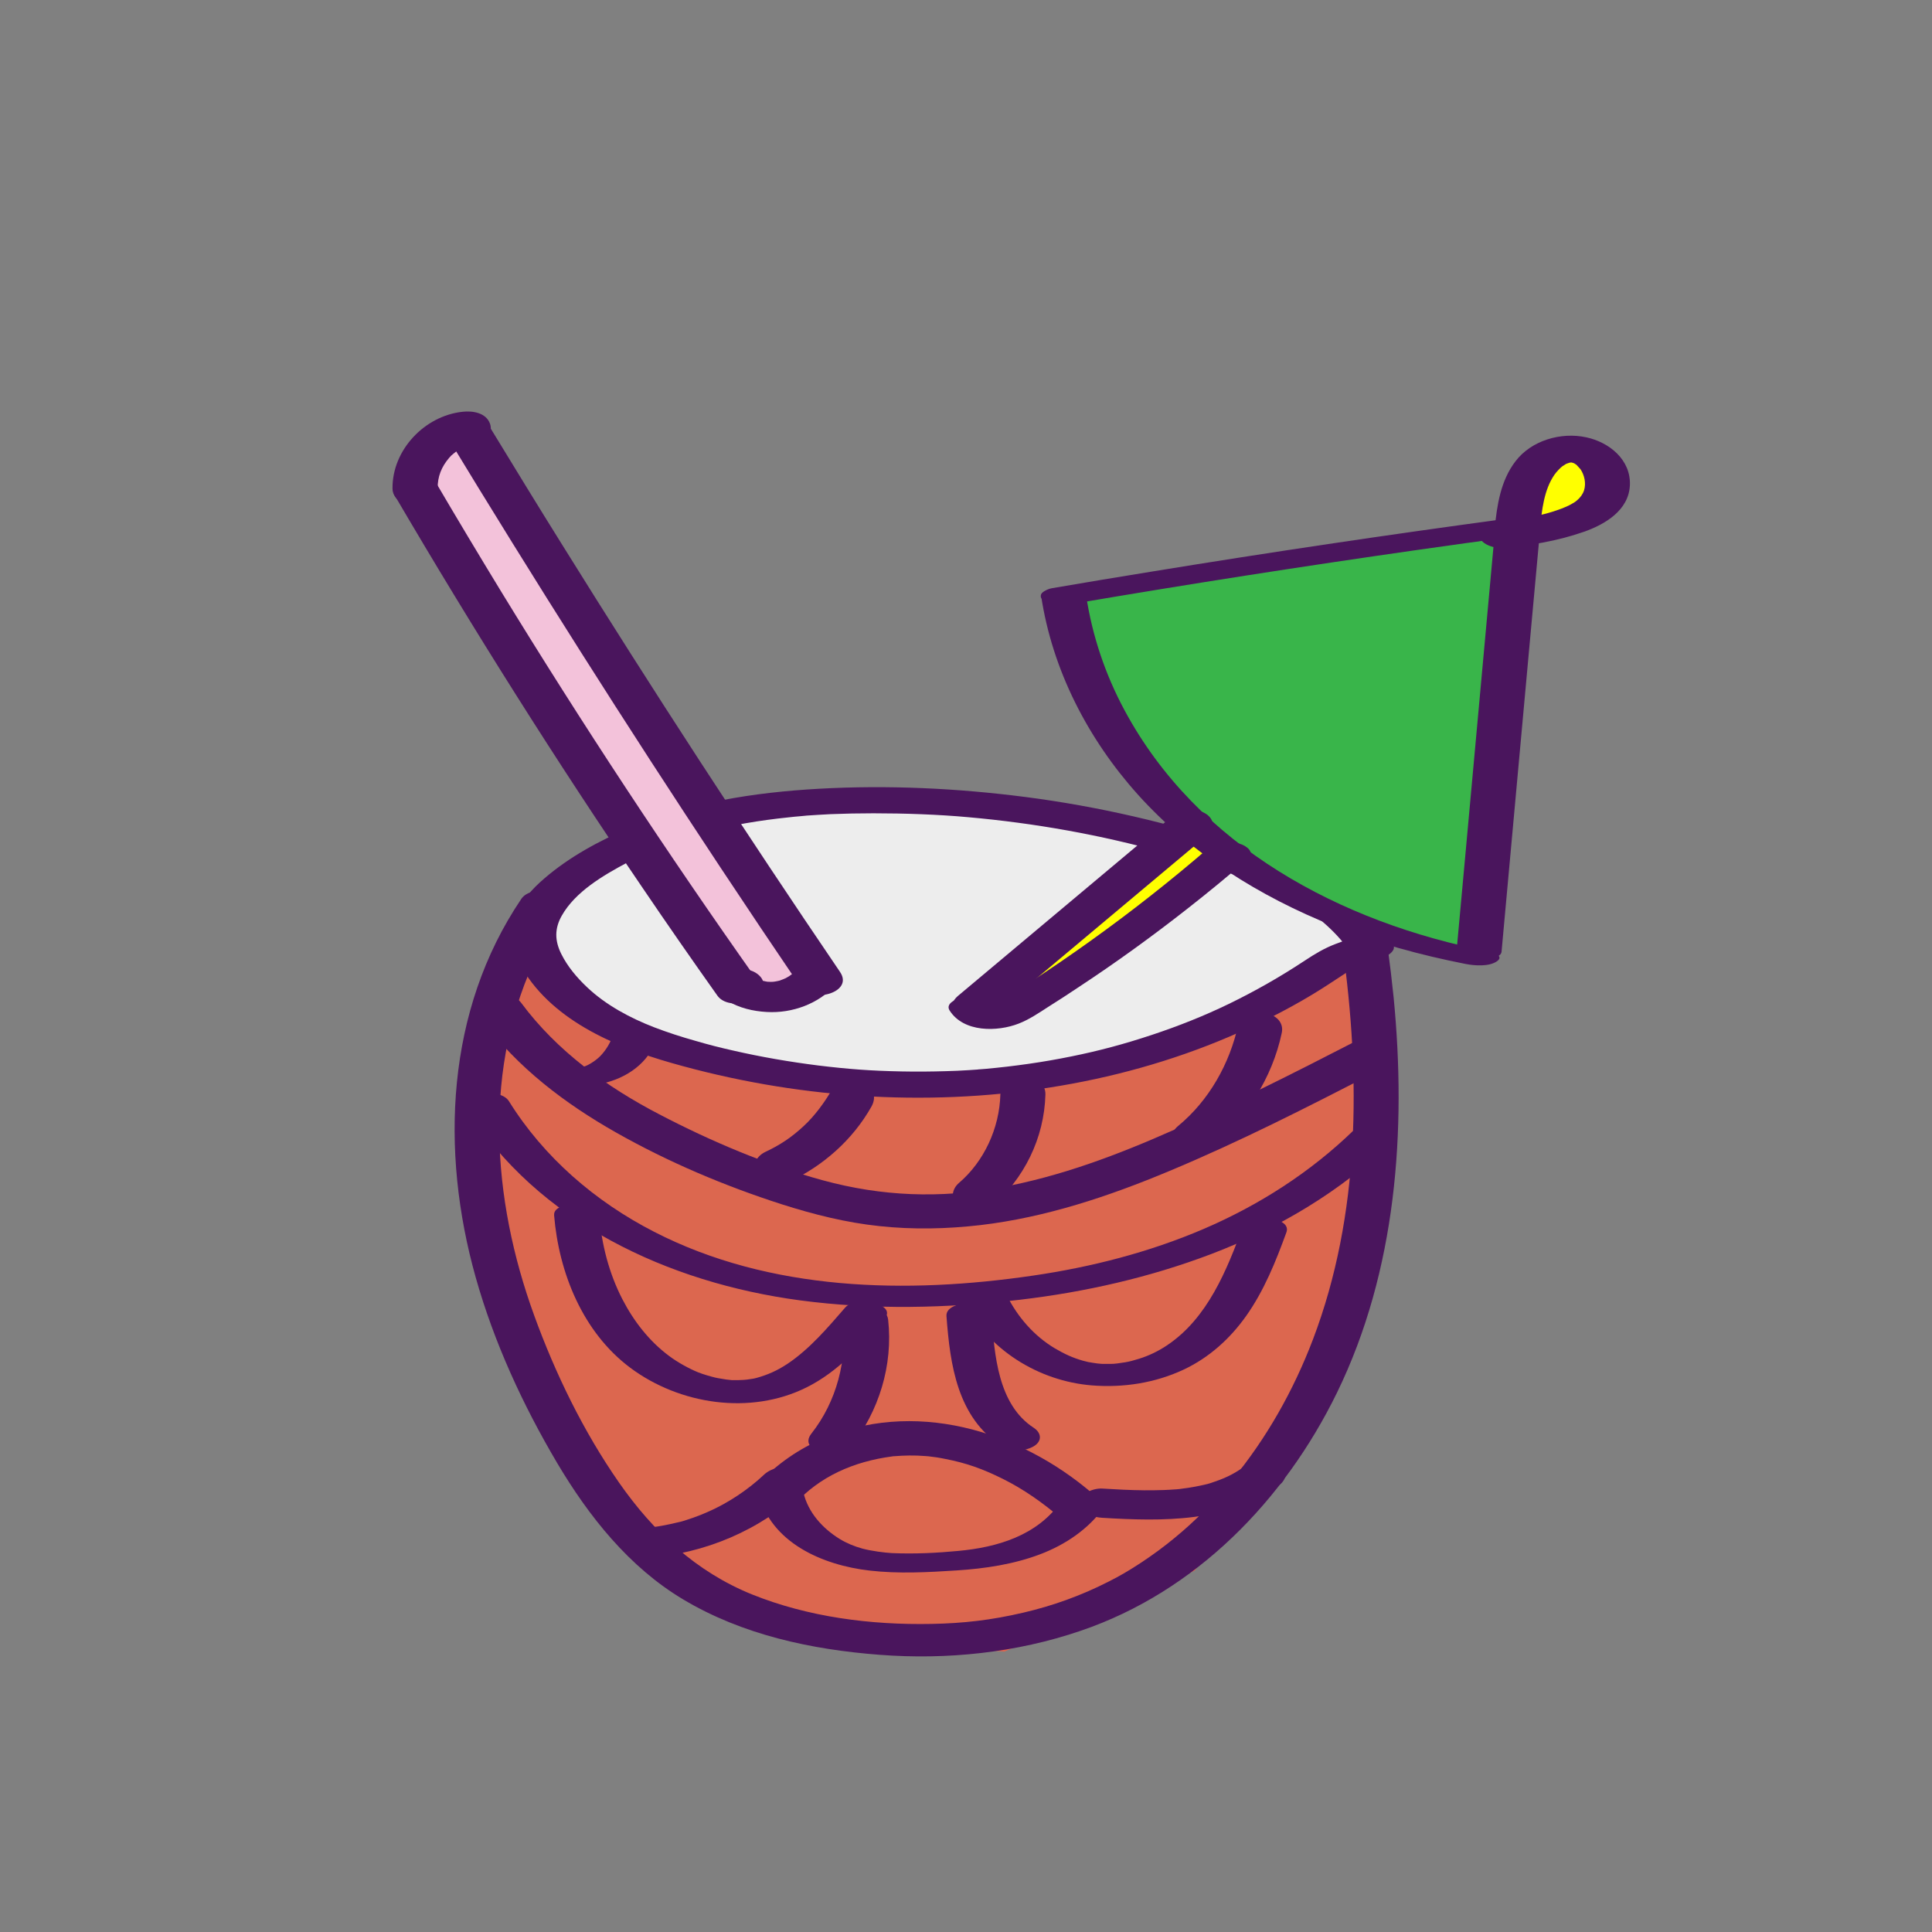 <svg fill="none" height="1024" viewBox="0 0 56 56" width="1024" xmlns="http://www.w3.org/2000/svg"><rect x="0" y="0" width="56" height="56" fill="#808080" stroke="none"/><path d="m15.99 41.428-2.09-7.196.168-3.011 1.173-3.85 1.503-1.589 4.761-2.093 10.36.336 6.018 1.925 1.838 2.176.582 6.106-2.169 6.781-3.509 4.516-5.515 2.344-6.767-.503-3.011-1.589z" fill="#dc674f"/><path d="m15.739 26.285s2.672-1.505 3.091-1.841c.419-.336 6.6-1.589 6.6-1.589l8.354 1.506 5.013 1.589.586 1.505-2.672 1.757-4.347 1.589-4.594.755-5.766-.503-4.51-1.673-1.671-1.338z" fill="#ededed"/><g fill="#4a155d"><path d="m13.494 32.084c2.085 3.351 5.892 5.099 9.69 5.607 2.111.281 4.267.231 6.378-.017 1.889-.222 3.756-.646 5.536-1.321 1.943-.738 3.773-1.82 5.268-3.275.205-.201-.034-.373-.234-.428-.247-.071-.691-.088-.896.113-1.26 1.22-2.739 2.168-4.351 2.86-1.583.679-3.271 1.107-4.937 1.35-3.656.537-7.626.461-10.992-1.271-1.7-.872-3.191-2.155-4.204-3.783-.151-.239-.561-.252-.804-.218-.138.017-.603.143-.452.382z"/><path d="m16.061 35.225c.138 1.673.833 3.393 2.207 4.42 1.432 1.069 3.484 1.38 5.109.57.913-.453 1.604-1.224 2.257-1.984.398-.461-.854-.654-1.131-.336-.511.587-1.03 1.204-1.683 1.64-.306.201-.57.315-.9.407-.013.004-.113.025-.029.008-.042.008-.084.017-.121.021-.084.013-.168.025-.247.029.113-.008-.096.004-.138.004-.042 0-.084 0-.126 0-.201-.004.121.017-.08-.004-.084-.008-.168-.017-.251-.034-.042-.008-.084-.013-.126-.021-.013-.004-.113-.025-.029-.004-.184-.046-.368-.096-.549-.168-.239-.097-.578-.281-.825-.466-.582-.432-1.03-1.011-1.361-1.652-.39-.759-.599-1.585-.67-2.432-.021-.273-.444-.336-.653-.331-.172.004-.678.059-.653.331z"/><path d="m27.92 37.7c.704 1.413 2.173 2.332 3.735 2.457.909.071 1.826-.071 2.651-.457.741-.348 1.348-.897 1.817-1.56.519-.734.859-1.581 1.164-2.42.096-.26-.26-.378-.457-.398-.201-.025-.712-.029-.804.226-.465 1.271-1.026 2.663-2.199 3.447-.255.172-.54.306-.812.39-.159.05-.289.084-.398.101-.075.013-.155.025-.23.034-.046.004-.088.008-.134.013.092-.004-.025 0-.059 0-.08 0-.155 0-.234 0-.134-.004-.054-.004-.025 0-.046-.004-.088-.008-.134-.013-.088-.013-.176-.025-.264-.042.067.013.013.004 0 0-.05-.013-.101-.025-.151-.038-.293-.084-.523-.189-.808-.356-.607-.361-1.085-.914-1.399-1.543-.193-.407-1.478-.277-1.26.159z"/><path d="m13.976 29.564c1.022 1.38 2.395 2.42 3.873 3.258 1.516.86 3.162 1.556 4.82 2.088.921.293 1.855.528 2.818.629.98.105 1.956.084 2.931-.029 1.893-.222 3.727-.835 5.477-1.568 2.031-.847 3.999-1.849 5.955-2.86.251-.13.435-.407.234-.671-.189-.247-.624-.315-.896-.176-1.692.872-3.396 1.728-5.134 2.503-1.65.734-3.308 1.363-5.084 1.686-1.721.315-3.405.256-5.126-.214-1.608-.44-3.237-1.128-4.736-1.912-1.508-.784-2.965-1.828-4.003-3.233-.368-.491-1.583-.109-1.131.499z"/><path d="m27.434 38.148c.105 1.417.314 2.936 1.604 3.774.251.164.67.151.925 0 .247-.147.23-.386 0-.537-1.038-.675-1.139-2.122-1.219-3.237-.021-.289-.419-.386-.653-.382-.201.004-.678.088-.657.382z"/><path d="m31.949 43.994c1.73.105 3.668.143 5.13-.948.226-.168.247-.432 0-.6-.243-.159-.682-.18-.925 0-.318.235-.561.369-.93.495-.197.071-.222.075-.44.122-.193.042-.389.071-.586.096-.046.004-.088.008-.134.013.071-.008.008 0-.025 0-.101.008-.201.013-.301.017-.193.008-.385.008-.574.008-.406-.004-.808-.025-1.21-.05-.243-.017-.653.126-.653.424-.004.319.41.407.649.423z"/><path d="m28.996 31.724c-.025.981-.477 1.946-1.198 2.562-.23.197-.251.512 0 .709.243.189.683.205.925 0 .959-.822 1.545-2 1.579-3.271.021-.663-1.29-.667-1.306 0z"/><path d="m24.432 38.249c.13 1.17-.18 2.373-.913 3.304-.423.537.821.797 1.131.403.825-1.044 1.24-2.378 1.093-3.707-.034-.294-.398-.407-.653-.398-.201.004-.687.101-.657.398z"/><path d="m22.141 42.749c-.469.44-1.038.814-1.595 1.061-.146.067-.297.126-.448.18-.088.029-.176.059-.264.088-.042.013-.088.025-.134.038.046-.013.029-.008-.042.008-.155.038-.314.071-.473.101-.092.017-.18.029-.272.042-.025.004-.268.029-.168.021-.247.021-.653.109-.653.436 0 .298.41.453.653.436 1.7-.134 3.279-.797 4.527-1.967.23-.218-.017-.507-.235-.596-.301-.122-.662-.067-.896.151z"/><path d="m17.774 29.971c-.067.235-.201.457-.368.633-.134.138-.36.281-.49.315-.155.042-.469.189-.234.361.222.164.641.164.896.097.725-.197 1.302-.667 1.508-1.405.08-.285-1.194-.415-1.311 0z"/><path d="m24.13 31.556c-.222.394-.528.801-.829 1.078-.364.34-.699.558-1.118.755-.268.126-.427.436-.234.696.193.264.611.315.896.184 1.005-.465 1.872-1.229 2.416-2.197.155-.277.059-.562-.235-.696-.255-.117-.737-.101-.896.18z"/><path d="m35.893 29.69c-.247 1.145-.854 2.214-1.746 2.948-.226.185-.251.47 0 .65.239.172.687.197.925 0 1.038-.855 1.801-2.025 2.081-3.351.063-.302-.168-.516-.457-.562-.234-.042-.737.004-.804.315z"/><path d="m23.017 43.617c.741-.83 1.738-1.254 2.835-1.401.121-.017-.038 0 .084-.008.067-.004.13-.008.197-.013.151-.008.306-.008.456-.004l.226.013c.034.004.067.004.101.008-.08-.008-.017 0 0 0 .159.017.322.042.477.075.611.117 1.093.289 1.675.579.599.298 1.156.688 1.688 1.145.243.21.678.193.925 0 .256-.197.234-.512 0-.709-2.157-1.858-5.23-2.772-7.927-1.56-.716.323-1.344.784-1.868 1.367-.218.243-.013.575.234.688.301.138.674.067.896-.18z"/><path d="m21.978 43.26c.348 1.459 1.872 2.109 3.229 2.264.838.096 1.683.05 2.521-.004.825-.054 1.65-.176 2.425-.47.729-.277 1.403-.73 1.859-1.375.155-.218-.335-.331-.456-.344-.234-.025-.645-.029-.804.197-.695.986-1.847 1.321-2.973 1.426-.62.059-1.269.092-1.931.063-.218-.013-.582-.059-.85-.13-.23-.063-.456-.155-.662-.281-.494-.306-.909-.763-1.047-1.338-.101-.436-1.386-.331-1.311-.008z"/><path d="m15.106 26.062c-2.178 3.225-2.349 7.297-1.319 10.958.532 1.891 1.365 3.699 2.362 5.385.921 1.552 2.085 3.019 3.652 3.954 1.717 1.027 3.714 1.455 5.691 1.606 1.964.151 3.966-.059 5.833-.696 3.333-1.132 5.904-3.778 7.429-6.903 1.721-3.531 2.018-7.595 1.641-11.457-.05-.491-.109-.981-.176-1.472-.042-.31-.356-.478-.653-.47-.226.008-.699.147-.653.47.528 3.783.519 7.766-.854 11.381-.565 1.484-1.348 2.877-2.362 4.101-.511.621-1.051 1.166-1.654 1.661-.31.256-.636.495-.972.717-.339.222-.616.386-.942.549-.808.411-1.621.7-2.466.897-.93.218-1.742.31-2.663.327-1.759.034-3.568-.197-5.205-.856-1.616-.654-2.856-1.812-3.853-3.242-1.03-1.48-1.843-3.149-2.458-4.843-1.231-3.38-1.508-7.221.121-10.522.184-.373.394-.73.624-1.078.423-.612-.791-.96-1.122-.47z"/><path d="m40.37 27.346c-1.043-1.51-2.76-2.256-4.439-2.818-2.014-.671-4.095-1.153-6.202-1.426-1.985-.256-4.003-.352-6.001-.239-1.868.105-3.76.398-5.49 1.137-.875.373-1.738.839-2.462 1.464-.348.298-.691.671-.859 1.107-.176.457-.092.923.134 1.346.867 1.623 2.739 2.416 4.414 2.894 3.538 1.011 7.311 1.283 10.95.713 1.784-.277 3.547-.763 5.209-1.472.842-.361 1.658-.767 2.441-1.241.368-.222.724-.466 1.085-.7.021-.013.046-.025.071-.038-.109.063-.025.008.008-.004.067-.025.13-.05.197-.075.176-.063.352-.126.515-.214.272-.142.523-.461.201-.713-.247-.193-.599-.239-.896-.134-.188.063-.486.319-.234.516.063.05-.008-.034-.017-.067-.013-.067.013-.101.05-.151-.034.042.088-.054-.021.008-.08.046.013-.004.029-.008-.034.013-.067.029-.101.042-.08.029-.159.059-.239.088-.331.126-.599.289-.892.482-.704.466-1.44.885-2.199 1.254-.708.344-1.466.646-2.24.902-.808.268-1.533.461-2.324.621-.821.168-1.65.285-2.483.361-.054.004-.113.008-.168.013-.013 0-.13.008-.029.004-.101.008-.205.013-.306.021-.213.013-.431.025-.645.029-.431.013-.863.017-1.294.008-.888-.017-1.549-.067-2.412-.172-.833-.105-1.662-.247-2.483-.436-.356-.08-.691-.164-1.089-.281-.402-.113-.804-.243-1.198-.394-.678-.264-1.382-.633-1.939-1.162-.293-.277-.561-.596-.741-.956-.193-.386-.201-.738.013-1.115.394-.696 1.202-1.166 1.884-1.531 1.462-.788 3.032-1.145 4.686-1.317.117-.013.23-.025.348-.034.046-.004.092-.008.138-.013-.092.008.021 0 .034-.004.23-.017.465-.029.695-.042.415-.017.833-.025 1.248-.025.917 0 1.884.034 2.747.113 1.93.172 3.848.512 5.712 1.036.884.247 1.767.524 2.621.872.662.273 1.378.637 1.956 1.137.281.243.54.512.75.818.176.252.515.31.804.264.159-.029.632-.214.461-.466z"/></g><path d="m28.272 28.989c.168-.113 6.181-5.074 6.181-5.074l1.395.893-4.569 3.46-2.173 1.283" fill="#ff0"/><path d="m44.093 15.046.838-1.954s.67-.168.838-.168 1.001 1.002 1.001 1.002l-.389 1.115h-2.287z" fill="#ff0"/><path d="m30.977 17.277 13.09-2.063-1.059 12.551-2.06-.445-3.677-1.283-3.455-2.961s-2.228-2.675-2.173-2.843c.054-.168-.666-2.957-.666-2.957z" fill="#39b54a"/><path d="m43.523 27.589c.289-3.166.578-6.337.867-9.503.084-.897.163-1.799.247-2.696.025-.273-1.277-.331-1.306 0-.289 3.166-.578 6.336-.867 9.502-.084.897-.163 1.799-.247 2.696-.029.273 1.273.331 1.306 0z" fill="#4a155d"/><path d="m30.177 17.265c.322 2.151 1.357 4.152 2.801 5.762 1.545 1.719 3.538 2.961 5.67 3.812 1.24.495 2.534.847 3.84 1.103.26.05.666.08.896-.075.23-.155-.096-.264-.234-.289-4.276-.83-8.434-3.04-10.557-6.995-.557-1.036-.934-2.155-1.11-3.317-.05-.34-1.344-.26-1.306 0z" fill="#4a155d"/><path d="m31.14 17.495c3.3-.562 6.608-1.078 9.925-1.552.946-.134 1.897-.268 2.848-.394.13-.017.582-.092.456-.319-.117-.214-.616-.205-.804-.18-3.384.457-6.763.96-10.134 1.51-.984.159-1.968.323-2.948.491-.163.029-.461.189-.234.356.234.168.62.134.892.088z" fill="#4a155d"/><path d="m34.047 23.601c-2.094 1.753-4.183 3.51-6.277 5.263-.218.184-.256.445 0 .625.234.164.691.197.925 0 2.094-1.753 4.183-3.51 6.277-5.263.218-.184.255-.445 0-.625-.234-.164-.695-.197-.925 0z" fill="#4a155d"/><path d="m44.637 15.323c.054-.528.113-1.124.423-1.568.059-.084.176-.205.23-.243-.004.004.142-.088.088-.059.038-.017.08-.029.117-.042-.054.013-.046.008.025-.004.08-.008.084-.013.013 0h.063c-.071-.004-.067-.004.008.008-.059-.013-.05-.008.021.013-.063-.038.071.042.08.054-.017-.013.084.092.105.117.117.172.168.411.105.612-.038.117-.109.21-.201.289-.046.042-.075.059-.142.097.004 0-.147.08-.088.05-.586.277-1.365.407-1.956.453-.226.017-.653.08-.653.39 0 .285.44.407.653.39.808-.063 1.616-.197 2.383-.466.611-.214 1.298-.621 1.332-1.346.034-.742-.599-1.25-1.265-1.392-.729-.159-1.591.088-2.052.696-.431.562-.536 1.275-.603 1.963-.029.289.452.394.653.39.255-.021.632-.101.662-.403z" fill="#4a155d"/><path d="m27.526 29.291c.406.637 1.382.621 2.002.378.301-.117.574-.302.846-.478.285-.18.574-.365.854-.554 1.097-.721 2.165-1.493 3.195-2.302.595-.466 1.177-.944 1.746-1.438.226-.193-.046-.386-.234-.44-.264-.08-.67-.075-.896.117-1.105.952-2.249 1.854-3.434 2.701-.591.424-1.194.835-1.805 1.233-.289.189-.578.382-.875.549-.063.038-.13.071-.197.101-.096.042-.084.013-.029.021.013 0 .159.017.155.021-.013.017-.063-.059-.08-.08-.155-.239-.553-.26-.804-.226-.134.021-.599.155-.444.398z" fill="#4a155d"/><path d="m11.84 14.153c0-.168 1.06-1.451 1.06-1.451l1.001-.168 6.796 10.878 3.174 4.907-1.336.558-1.281-.222z" fill="#f3c2da"/><path d="m11.459 14.392c2.265 3.866 4.657 7.657 7.178 11.36.708 1.044 1.428 2.08 2.157 3.107.343.486 1.562.13 1.131-.478-2.588-3.657-5.054-7.402-7.391-11.222-.657-1.078-1.306-2.16-1.943-3.246-.159-.273-.645-.277-.896-.172-.289.126-.394.377-.234.65z" fill="#4a155d"/><path d="m12.686 14.153c-.004-.336.109-.621.335-.885.008-.008.092-.096.038-.046.029-.025.059-.05.088-.075.038-.029.075-.059.113-.088.029-.021.113-.067.038-.029.042-.021.084-.042.13-.063.021-.008.146-.054.034-.017.092-.029.188-.042.285-.054.281-.034.561-.323.457-.612-.117-.327-.511-.382-.804-.348-1.097.122-2.031 1.107-2.023 2.218.004.662 1.315.662 1.311 0z" fill="#4a155d"/><path d="m12.903 12.559c2.58 4.252 5.243 8.454 7.99 12.601.766 1.157 1.541 2.311 2.324 3.464.314.461 1.541.151 1.131-.453-2.756-4.055-5.431-8.169-8.023-12.333-.729-1.166-1.445-2.34-2.161-3.514-.168-.277-.494-.373-.804-.31-.201.034-.624.268-.457.545z" fill="#4a155d"/><path d="m21.655 28.109c-.301-.029-.724-.004-.863.327-.105.247.088.453.285.57.347.21.75.306 1.151.327.733.042 1.499-.235 1.993-.788.205-.235.004-.503-.234-.6-.281-.113-.687-.08-.896.155-.105.117-.163.172-.323.256-.034.021-.034.021.004-.004-.017.008-.034.017-.054.025-.038.013-.071.029-.109.042-.046.017-.075.021-.013.004-.046.013-.096.021-.142.029-.013.004-.134.013-.059.008.08-.004-.046 0-.059 0-.029 0-.163-.013-.029.004-.038-.004-.075-.008-.113-.017-.038-.008-.075-.017-.113-.025.063.017.034.013-.008-.008.004 0-.134-.059-.092-.038s-.08-.054-.08-.054c.054.063.113.13.168.193-.008-.017-.017-.029-.025-.046v.235c-.013.017-.021.029-.034.046-.247.067-.494.134-.737.201.013 0 .021 0 .034.004.276.025.683 0 .804-.306.109-.281-.214-.516-.457-.541z" fill="#4a155d"/></svg>